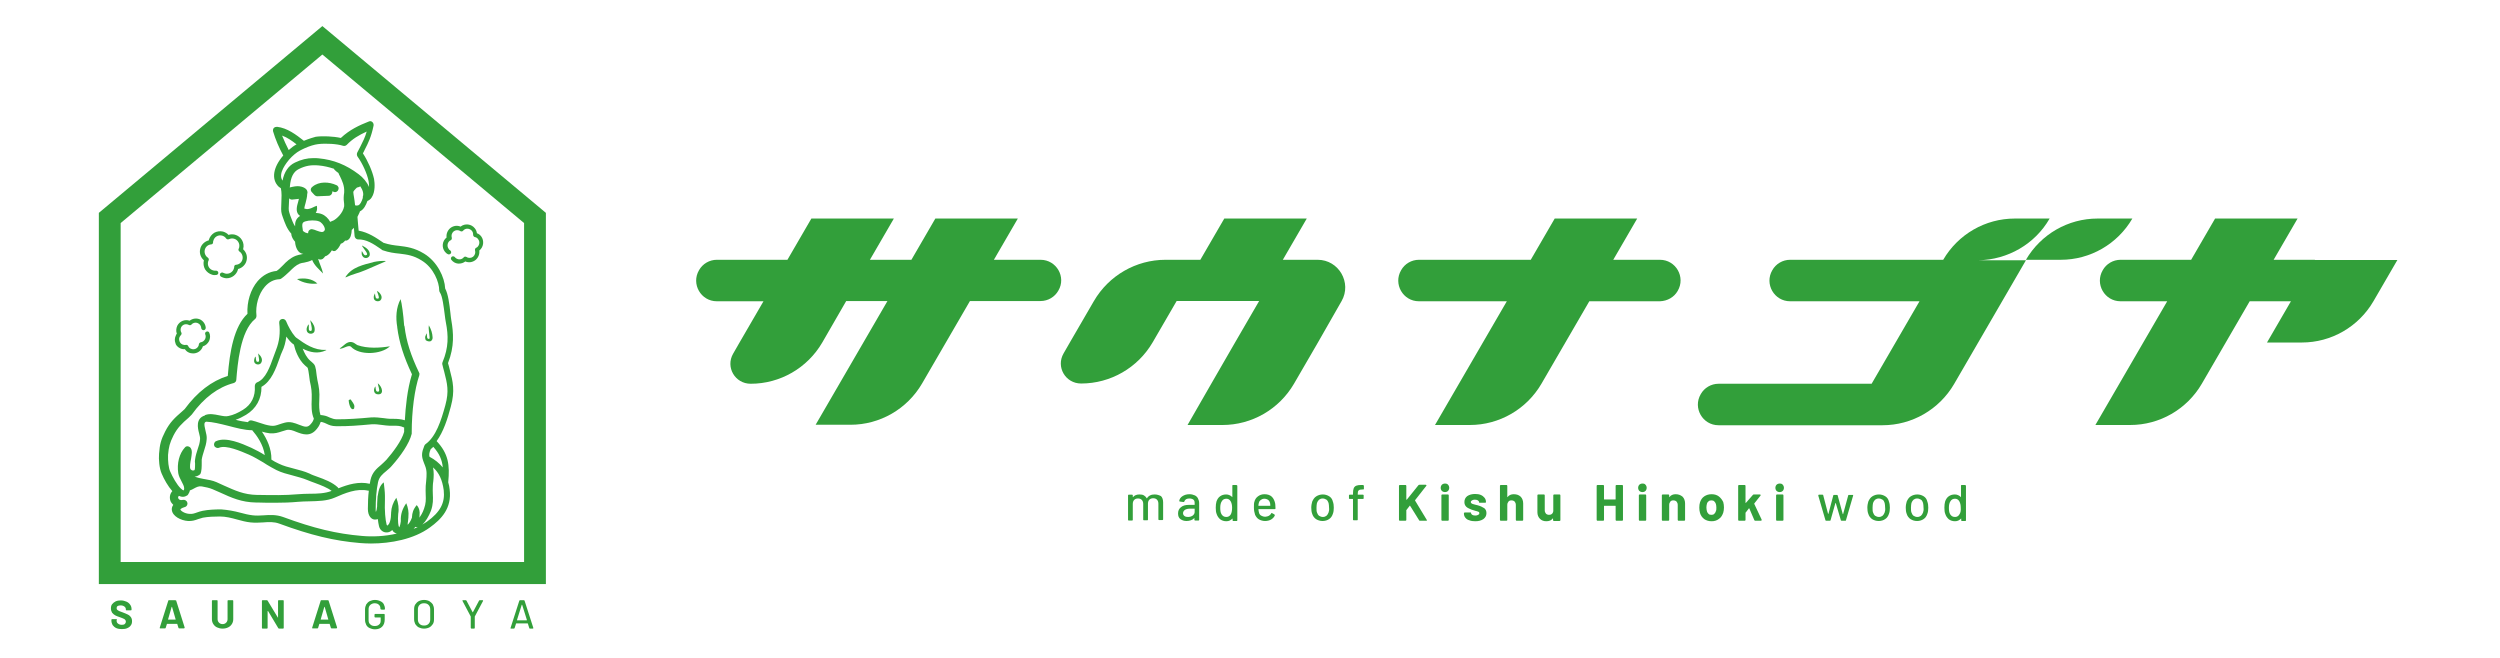 <?xml version="1.0" encoding="utf-8"?>
<!-- Generator: Adobe Illustrator 26.5.0, SVG Export Plug-In . SVG Version: 6.00 Build 0)  -->
<svg version="1.1" id="グループ_10" xmlns="http://www.w3.org/2000/svg" xmlns:xlink="http://www.w3.org/1999/xlink" x="0px"
	 y="0px" viewBox="0 0 1054.7 277.6" style="enable-background:new 0 0 1054.7 277.6;" xml:space="preserve">
<style type="text/css">
	.st0{fill:#329F3A;}
</style>
<g>
	<path class="st0" d="M230.3,89.8L136,11L41.7,89.8v156.6h188.6V89.8z M221.1,237.1H50.9v-143L136,23l85.1,71.1V237.1z"/>
	<path class="st0" d="M49.1,261.2h-1.8c-0.2,0-0.3,0.1-0.3,0.3v0.3c0,0.7,0.2,1.3,0.5,1.9c0.4,0.5,0.9,1,1.6,1.3
		c0.7,0.3,1.5,0.4,2.3,0.4c0.9,0,1.7-0.1,2.3-0.4c0.7-0.3,1.2-0.7,1.5-1.2c0.4-0.5,0.5-1.1,0.5-1.8c0-0.7-0.2-1.3-0.6-1.8
		c-0.4-0.5-0.8-0.8-1.3-1c-0.5-0.2-1.1-0.5-1.9-0.8c-0.7-0.3-1.3-0.5-1.6-0.6c-0.3-0.2-0.6-0.3-0.8-0.5c-0.2-0.2-0.3-0.4-0.3-0.7
		c0-0.4,0.1-0.7,0.4-0.9c0.3-0.2,0.7-0.3,1.3-0.3c0.7,0,1.2,0.2,1.6,0.5c0.4,0.3,0.6,0.7,0.6,1.2v0.2c0,0.1,0.1,0.2,0.3,0.2h1.8
		c0.2,0,0.3-0.1,0.3-0.3v-0.2c0-0.7-0.2-1.4-0.6-1.9c-0.4-0.6-0.9-1-1.6-1.3c-0.7-0.3-1.5-0.5-2.3-0.5c-0.8,0-1.5,0.1-2.2,0.4
		c-0.6,0.3-1.1,0.7-1.5,1.2c-0.4,0.5-0.5,1.1-0.5,1.8c0,0.7,0.2,1.3,0.5,1.8c0.4,0.5,0.8,0.8,1.3,1.1c0.5,0.3,1.2,0.5,2,0.8
		c0.7,0.3,1.2,0.4,1.5,0.6c0.3,0.1,0.6,0.3,0.7,0.5c0.2,0.2,0.3,0.4,0.3,0.7c0,0.4-0.1,0.7-0.4,1c-0.3,0.3-0.7,0.4-1.3,0.4
		c-0.7,0-1.2-0.2-1.6-0.5c-0.4-0.3-0.6-0.7-0.6-1.2v-0.2C49.4,261.3,49.3,261.2,49.1,261.2z"/>
	<path class="st0" d="M73.8,253.2h-2.5c-0.2,0-0.3,0.1-0.3,0.2l-3.6,11.4c0,0.1,0,0.2,0,0.2c0,0.1,0.1,0.1,0.2,0.1h2
		c0.2,0,0.3-0.1,0.3-0.2l0.5-1.6c0-0.1,0-0.1,0.1-0.1h4.2c0.1,0,0.1,0,0.1,0.1l0.5,1.6c0.1,0.2,0.2,0.2,0.3,0.2h2
		c0.1,0,0.1,0,0.2-0.1c0,0,0.1-0.1,0.1-0.2c0,0,0-0.1,0-0.1l-3.6-11.4C74,253.3,73.9,253.2,73.8,253.2z M74,261.4h-3
		c-0.1,0-0.1,0-0.1-0.1l1.5-5.2c0,0,0-0.1,0.1-0.1c0,0,0,0,0.1,0.1l1.5,5.2C74.1,261.4,74.1,261.4,74,261.4z"/>
	<path class="st0" d="M96.3,253.2c-0.2,0-0.3,0.1-0.3,0.3v7.7c0,0.6-0.2,1.1-0.6,1.5c-0.4,0.4-0.9,0.6-1.5,0.6
		c-0.6,0-1.1-0.2-1.5-0.6c-0.4-0.4-0.6-0.9-0.6-1.5v-7.7c0-0.2-0.1-0.3-0.3-0.3h-1.8c-0.2,0-0.3,0.1-0.3,0.3v7.7
		c0,0.8,0.2,1.5,0.6,2.1c0.4,0.6,0.9,1.1,1.6,1.4c0.7,0.3,1.4,0.5,2.3,0.5c0.9,0,1.7-0.2,2.3-0.5c0.7-0.3,1.2-0.8,1.6-1.4
		c0.4-0.6,0.6-1.3,0.6-2.1v-7.7c0-0.2-0.1-0.3-0.3-0.3H96.3z"/>
	<path class="st0" d="M113.1,257.8l4.3,7.2c0.1,0.1,0.2,0.2,0.3,0.2h1.7c0.2,0,0.3-0.1,0.3-0.3v-11.4c0-0.2-0.1-0.3-0.3-0.3h-1.8
		c-0.2,0-0.3,0.1-0.3,0.3v7c0,0,0,0.1,0,0.1c0,0-0.1,0-0.1-0.1l-4.3-7.1c-0.1-0.1-0.2-0.2-0.3-0.2h-1.8c-0.2,0-0.3,0.1-0.3,0.3v11.4
		c0,0.2,0.1,0.3,0.3,0.3h1.8c0.2,0,0.3-0.1,0.3-0.3l0-7.1C113,257.8,113,257.8,113.1,257.8C113.1,257.8,113.1,257.8,113.1,257.8z"/>
	<path class="st0" d="M138.1,253.2h-2.5c-0.2,0-0.3,0.1-0.3,0.2l-3.6,11.4c0,0.1,0,0.2,0,0.2c0,0.1,0.1,0.1,0.2,0.1h2
		c0.2,0,0.3-0.1,0.3-0.2l0.5-1.6c0-0.1,0-0.1,0.1-0.1h4.2c0.1,0,0.1,0,0.1,0.1l0.5,1.6c0.1,0.2,0.2,0.2,0.3,0.2h2
		c0.1,0,0.1,0,0.2-0.1c0,0,0.1-0.1,0.1-0.2c0,0,0-0.1,0-0.1l-3.6-11.4C138.4,253.3,138.3,253.2,138.1,253.2z M138.4,261.4h-3
		c-0.1,0-0.1,0-0.1-0.1l1.5-5.2c0,0,0-0.1,0.1-0.1c0,0,0,0,0.1,0.1l1.5,5.2C138.5,261.4,138.5,261.4,138.4,261.4z"/>
	<path class="st0" d="M160.8,257.1c0,0,0.1,0.1,0.2,0.1h1.1c0.1,0,0.1,0,0.2-0.1c0,0,0.1-0.1,0.1-0.2v-0.1c0-0.7-0.2-1.3-0.5-1.9
		c-0.3-0.6-0.8-1-1.5-1.3c-0.6-0.3-1.4-0.5-2.2-0.5c-0.8,0-1.5,0.2-2.2,0.5c-0.6,0.3-1.1,0.8-1.5,1.4c-0.3,0.6-0.5,1.3-0.5,2.1v4.4
		c0,0.8,0.2,1.5,0.5,2.1c0.3,0.6,0.8,1.1,1.5,1.4c0.6,0.3,1.4,0.5,2.2,0.5c1.3,0,2.3-0.4,3-1.1c0.7-0.7,1.1-1.7,1.1-3v-2.1
		c0-0.1,0-0.1-0.1-0.2c0,0-0.1-0.1-0.2-0.1h-3.7c-0.1,0-0.1,0-0.2,0.1c0,0-0.1,0.1-0.1,0.2v0.9c0,0.1,0,0.1,0.1,0.2
		c0,0,0.1,0.1,0.2,0.1h2.2c0.1,0,0.1,0,0.1,0.1v1.3c0,0.7-0.2,1.2-0.7,1.6c-0.4,0.4-1,0.6-1.8,0.6c-0.8,0-1.4-0.2-1.9-0.7
		c-0.5-0.4-0.7-1-0.7-1.8V257c0-0.7,0.2-1.3,0.7-1.8c0.5-0.4,1.1-0.7,1.8-0.7c0.8,0,1.4,0.2,1.8,0.6c0.5,0.4,0.7,1,0.7,1.7v0.2
		C160.7,257,160.7,257.1,160.8,257.1z"/>
	<path class="st0" d="M181.1,253.6c-0.6-0.3-1.4-0.5-2.2-0.5c-0.8,0-1.6,0.2-2.2,0.5c-0.6,0.3-1.1,0.8-1.5,1.4
		c-0.4,0.6-0.5,1.3-0.5,2.1v4.1c0,0.8,0.2,1.5,0.5,2.1c0.4,0.6,0.9,1.1,1.5,1.4c0.6,0.3,1.4,0.5,2.2,0.5c0.8,0,1.6-0.2,2.2-0.5
		c0.6-0.3,1.1-0.8,1.5-1.4c0.4-0.6,0.5-1.3,0.5-2.1v-4.1c0-0.8-0.2-1.5-0.5-2.1C182.2,254.4,181.7,254,181.1,253.6z M181.5,261.3
		c0,0.8-0.2,1.4-0.7,1.9c-0.5,0.5-1.1,0.7-1.9,0.7c-0.8,0-1.4-0.2-1.9-0.7c-0.5-0.5-0.7-1.1-0.7-1.9v-4.2c0-0.8,0.2-1.4,0.7-1.9
		c0.5-0.5,1.1-0.7,1.9-0.7c0.8,0,1.4,0.2,1.9,0.7c0.5,0.5,0.7,1.1,0.7,1.9V261.3z"/>
	<path class="st0" d="M198.7,265.1c0,0,0.1,0.1,0.2,0.1h1.1c0.1,0,0.1,0,0.2-0.1c0,0,0.1-0.1,0.1-0.2v-4.7c0,0,0-0.1,0-0.1l3.5-6.6
		l0-0.1c0-0.1-0.1-0.2-0.2-0.2h-1.2c-0.1,0-0.2,0.1-0.3,0.2l-2.6,4.9c0,0-0.1,0-0.1,0l-2.6-4.9c-0.1-0.1-0.2-0.2-0.3-0.2h-1.2
		c-0.1,0-0.2,0.1-0.2,0.2c0,0,0,0.1,0,0.1l3.5,6.6c0,0,0,0.1,0,0.1v4.7C198.7,265,198.7,265.1,198.7,265.1z"/>
	<path class="st0" d="M221,253.2h-1.6c-0.1,0-0.2,0.1-0.3,0.2l-3.7,11.5c-0.1,0.2,0,0.3,0.2,0.3h1.2c0.1,0,0.2-0.1,0.3-0.2l0.6-1.9
		c0,0,0.1-0.1,0.1-0.1h4.8c0,0,0.1,0,0.1,0.1l0.6,1.9c0,0.1,0.1,0.2,0.3,0.2h1.2c0.1,0,0.2-0.1,0.2-0.2c0,0,0-0.1,0-0.1l-3.7-11.5
		C221.2,253.3,221.1,253.2,221,253.2z M222.1,261.7h-3.9c-0.1,0-0.1,0-0.1-0.1l2-6.4c0,0,0-0.1,0.1-0.1c0,0,0,0,0.1,0.1l2,6.4
		C222.2,261.7,222.2,261.7,222.1,261.7z"/>
	<path class="st0" d="M128.2,59.4c-3.3-2.6-7-5.4-11.3-5.9c-0.5,0-1,0.1-1.4,0.5c-0.3,0.4-0.4,0.9-0.3,1.4c1,3.4,2.5,6.9,4.3,10.2
		c-4.3,5-5.1,10-2,13.1c0.3,0.3,0.7,0.5,1,0.7c0.4,1.9,0.3,4,0.2,6c-0.1,2-0.2,3.7,0.2,5l0.4,1.2c0.9,2.5,1.7,4.9,3.6,7
		c0,1.3,0.8,2.5,1.6,3.4c0,1.3,0.7,4.2,2.6,4.9c0.3,0.1,0.6,0.2,0.9,0.2c-0.3,0.1-0.6,0.1-0.9,0.2c-0.8,0.2-1.6,0.3-2.3,0.6
		c-2.3,0.9-4,2.5-5.5,4.1c-0.9,0.9-1.7,1.7-2.6,2.3c-3.1,0.3-5.8,1.8-8,4.3c-3,3.5-4.6,8.8-4.3,13.8c-5.7,5.3-7.5,16-8.3,26.2
		c-6.8,2.1-12.9,6.8-18.2,14l-1.1,1c-3,2.6-5.1,4.5-7.1,8.4c-1.8,3.5-2.3,5.5-2.6,9.4c-0.2,2.5,0.1,6.1,1.1,8.4
		c1,2.4,2.7,5.4,4.5,7.4c-1,1.1-1.3,2.6-0.8,4.1c0.2,0.6,0.7,1.2,1.2,1.7c-0.6,0.8-0.7,1.7-0.6,2.2c0.3,2.6,3.8,4.4,6.8,4.6
		c1.7,0.1,3-0.3,4.3-0.8c0.6-0.2,1.3-0.4,2-0.6c2.2-0.4,4.9-0.5,7.2-0.5c2.4,0,4.8,0.6,7.3,1.3c1.8,0.5,3.7,1,5.6,1.2
		c1.9,0.2,3.6,0.1,5.3,0c2.4-0.2,4.6-0.3,6.8,0.5c13.3,4.9,23.2,7.3,34.1,8.2c1.4,0.1,3,0.2,4.6,0.2c8.3,0,18.1-1.8,24.9-6.8
		c4.7-3.4,9.3-8,8.3-16c-0.1-1.1-0.3-2-0.6-3c0,0,0-0.1,0-0.1c0.7-7.2,0.1-12-4.9-17.3c2.9-4,4.6-9.3,6-14.6
		c1.8-6.7,0.9-10.4-0.5-15.7c-0.2-0.8-0.4-1.7-0.7-2.6c2.8-7.1,2.3-12.9,1.4-18.1c-0.1-0.8-0.3-1.9-0.4-3.2
		c-0.4-3.5-0.9-7.8-2.2-10.2c-0.2-4.7-3.3-11.3-8.9-14.7c-4.1-2.5-7.4-2.9-10.7-3.3c-2-0.2-4-0.5-6.2-1.2l-0.1,0
		c-3.4-2.3-6.4-4.4-10.6-5.2c-0.2-1.8-0.3-3.8-0.5-5.8l0.9-1.9c0.1-0.1,0.1-0.3,0.1-0.4c1.7-0.8,2.6-2.7,3.2-4.4
		c0.7-0.3,1.4-0.8,1.8-1.5c1.6-2.4,1.3-6.1,1-7.8c-0.7-3.3-2.6-7.6-4.7-10.8c0.3-0.6,0.6-1.1,0.8-1.6c1.5-2.9,2.7-5.3,3.7-10.1
		c0.1-0.6-0.1-1.1-0.5-1.5c-0.4-0.4-1-0.5-1.6-0.2c-3.8,1.5-8,3.4-11.7,6.9c-3.2-0.7-7.7-0.9-10.6-0.5
		C132.4,57.9,130.4,58.5,128.2,59.4z M125.1,60.9c-1.1,0.6-2.2,1.4-3.3,2.4c-1-2-2-4.1-2.8-6.1C121.2,58,123.2,59.4,125.1,60.9z
		 M153.1,83.4c-0.6,1.9-1.2,2.9-1.9,3.2c-0.3,0.1-0.8,0.2-1.4,0c-0.1-1.2-0.3-2.5-0.5-3.7c-0.1-0.6-0.2-1.1-0.2-1.4
		c-0.1-0.7-0.1-0.7,0.9-1.8c0.2-0.2,0.3-0.3,0.4-0.4c0.1-0.1,0.2-0.2,0.3-0.2c0.4-0.1,0.9-0.2,1.3-0.5c1,1.5,1.6,3.1,1,4.6
		C153.1,83.3,153.1,83.3,153.1,83.4C153.1,83.4,153.1,83.4,153.1,83.4z M136.8,97.4c-0.6,0.7-1.3,0.6-3.2-0.1
		c-0.7-0.3-1.3-0.5-1.9-0.6c-0.4-0.1-0.9,0.1-1.2,0.4c-0.4,0.3-0.5,0.8-0.5,1.3c-0.1,0-0.5,0-1.2-0.3c-0.4-0.2-0.8-0.5-1-0.7
		c0,0,0,0,0,0c-0.6-3.2-0.2-3.6,1-4c1.5-0.5,4.4-0.6,5.8,0c0.9,0.3,2.1,1.6,2.4,2.9C137.2,96.9,136.9,97.3,136.8,97.4z M140.9,71.2
		c0.1,0.1,0.1,0.3,0.2,0.4c0.5,0.5,1.1,1,1.7,1.4c0,0.1,0.1,0.2,0.1,0.3c0.1,0.3,0.3,0.6,0.5,1c0.9,1.9,2,4.1,1.8,6.8
		c0,0.1,0,0.2,0,0.2c-0.2,1.2-0.3,2.6-0.1,3.9c0.1,0.5,0.1,1.1,0.1,1.8c-0.5,3-3.3,5.4-4.5,6c-0.1,0.1-0.3,0.1-0.5,0.2
		c-0.4,0.2-0.7,0.3-0.9,0.4c-0.8-1.5-2.2-2.8-3.6-3.3c-0.7-0.3-1.6-0.4-2.5-0.5c0.5-0.7,0.7-1.6,0.5-2.8l0-0.2c0,0,0,0,0,0
		c-1.1,0.3-2.2,1.1-3.3,1.3c-0.7,0.2-1.3,0.1-2-0.1c0-0.6,0.3-1.6,0.5-2.3c0.3-1.3,0.7-2.6,0.7-3.8c0,0,0,0,0-0.1
		c0.2-0.4,0.1-0.8,0.1-0.9c-0.2-1.6-2.4-2.2-3.3-2.3c-1-0.2-2.7,0.1-4.2,0.5c0.1-0.1,0.1-0.3,0.1-0.4c0.3-3.9,1.5-6.3,3.8-7.4
		c2.8-1.4,5.2-1.8,8.4-1.5C136.7,70,138.8,70.5,140.9,71.2z M122,89.5c-0.3-0.8-0.2-2.3-0.1-3.8c0-0.6,0.1-1.3,0.1-2
		c0.3,0.3,0.7,0.5,1.1,0.5c0.1,0,0.1,0,0.2,0l2.8-0.3c-0.1,0.4-0.2,0.8-0.3,1.2c-0.6,2-1.1,4.1,0.2,5.5c0.2,0.2,0.4,0.3,0.6,0.5
		c-1.8,1.1-2.2,2.8-2.1,4.4c-0.9-1.3-1.4-2.9-2.1-4.7L122,89.5z M152.7,226.1c-10.7-0.9-20.3-3.2-33.3-8c-2.8-1-5.5-0.9-8.1-0.7
		c-1.6,0.1-3.2,0.2-4.7,0c-1.7-0.2-3.4-0.6-5.2-1.1c-2.6-0.7-5.3-1.2-8.1-1.4c-2.5,0-5.3,0.1-7.8,0.6c-0.9,0.2-1.6,0.4-2.4,0.7
		c-1.1,0.4-2,0.7-3.1,0.6c-2.2-0.1-3.9-1.4-3.9-1.9c0,0,0.2-0.5,1.9-1c0.8-0.2,1.3-1.1,1-1.9c-0.2-0.8-1.1-1.3-1.9-1.1
		c-1.1,0.3-1.7-0.2-1.9-0.7c-0.1-0.3-0.1-0.7,0.3-1c0.6,0.3,1.2,0.4,1.6,0.4c0.8,0,1.4-0.3,1.9-0.6c0.1-0.1,0.2-0.2,0.3-0.3
		c0.4-0.6,0.7-1.2,0.8-1.8c0.6-0.2,1.2-0.5,1.7-0.8c1.1-0.6,2.1-1.1,3.2-0.9c0,0,0,0,0,0c0,0,0.1,0,0.1,0c1.6,0.3,3.2,0.6,4.6,1.2
		c1.1,0.5,2.2,1,3.2,1.4c4.8,2.2,9,4.1,15.1,4.2l0.7,0c2.4,0.1,4.9,0.1,7.4,0.1c3.2,0,6.5-0.1,9.7-0.4c1.5-0.1,3-0.2,4.6-0.2
		c3.7-0.1,7.5-0.1,10.9-1.6c4.1-1.8,9.2-4,14-2.9c0.1,0,0.2,0,0.3,0c-0.3,2.4-0.4,5.1-0.4,7.7c0,3,1.5,4.5,3,4.5
		c0.4,0,0.8-0.1,1.2-0.2c0.1,1.1,0.3,2.1,0.5,3c0.4,1.7,1.9,2.8,3.5,2.6c0.4,0,1.3-0.2,2.1-1c0.2,0.4,0.4,0.7,0.7,0.9
		c0.4,0.3,0.8,0.5,1.2,0.6C162.4,226.3,157.1,226.5,152.7,226.1z M85.1,195.2c0-0.5,0-0.9,0-1.3c0.2-1.3,0.6-2.5,1-3.8
		c0.5-1.5,1-3.1,1.1-4.9c0.1-1.1-0.2-2.3-0.5-3.5c-0.7-2.9-0.6-3.5,0.3-3.8c2.7,0.1,5.9,0.9,9.1,1.7c3.5,0.9,7,1.9,10.3,1.9
		c2,2.3,4.7,6.1,5.3,10.5c-1.7-1.1-3.6-2.1-5.7-3.1c-4-1.8-10.6-4.7-14.8-2.8c-0.8,0.3-1.1,1.3-0.8,2s1.3,1.1,2,0.8
		c3-1.3,9.3,1.5,12.6,2.9c2.1,0.9,4,2.1,6.1,3.3l1.4,0.9c1.1,0.7,2.6,1.5,4.1,2.3c2.2,1.1,4.6,1.7,6.9,2.3c2.1,0.6,4.2,1.1,6.1,1.9
		c1,0.4,2.2,0.9,3.4,1.3c2.4,0.9,5.1,1.9,6.9,3.3c-2.8,1.1-6.1,1.2-9.3,1.2c-1.7,0-3.3,0.1-4.8,0.2c-5.6,0.5-11,0.4-16.7,0.3l-0.7,0
		c-5.5-0.1-9.3-1.9-13.8-3.9c-1.1-0.5-2.1-1-3.3-1.5c-1.6-0.7-3.4-1-5.1-1.3c0,0,0,0,0,0c0,0,0,0,0,0c0,0-0.1,0-0.1,0
		c-1.6-0.3-2.9-0.6-4-1c0.9-0.1,1.8-0.5,2.4-1.1C85.1,198.9,85.1,196.9,85.1,195.2z M120.8,142c1,1.4,2.1,2.7,3.2,3.4
		c0.5,2.3,1.9,6.3,4.7,8.8l0.7,0.6c0.2,0.2,0.4,0.3,0.4,0.4c0.1,0.2,0.1,0.4,0.2,0.8l0.1,0.4c0.1,0.7,0.2,1.4,0.3,2
		c0.1,0.8,0.2,1.5,0.3,2.3c0.7,3.1,0.9,4.6,0.8,7.8c-0.1,2.6-0.2,5.6,0.9,8.1c-0.2,0.7-0.4,1.3-1.2,2.2c-1.4,1.7-2.4,1.4-5,0.4
		c-1.8-0.7-3.7-1.5-6-0.9c-0.9,0.2-1.6,0.5-2.3,0.7c-1.4,0.5-2.3,0.8-3.7,0.6c-1.5-0.2-3.2-0.7-4.9-1.3c-1-0.3-2-0.7-3-0.9
		c-0.7-0.2-1.4,0.1-1.7,0.7c0,0,0,0,0,0c-1.6-0.2-3.4-0.5-5.2-1c1.5-0.5,2.9-1.2,4.4-2.1c4.3-2.6,6.6-6.8,6.5-11.8
		c4.2-2.3,6.1-7.7,7.7-12.2c0.3-0.9,0.6-1.8,1-2.6C120,146.4,120.5,144.2,120.8,142z M133.7,180.9c1-1.2,1.3-2.1,1.6-2.9
		c0.1,0,0.3,0,0.7,0.1c0.7,0.2,1.2,0.4,1.8,0.7c1,0.5,2.2,1,4,1c4.9,0.1,9.5-0.3,15-0.8c1.5-0.1,2.9,0.1,4.5,0.3c1,0.1,2,0.3,3,0.3
		c0.6,0,1.1,0,1.6,0c1.7,0,3,0,4.4,0.7c0.1,0,0.1,0,0.2,0c0,0.7,0,1.3,0,1.9c-1,3.7-4.7,8.6-7.5,11.8c-0.7,0.8-1.5,1.4-2.2,2.1
		c-1.9,1.6-3.8,3.2-4.5,6.4c-0.1,0.5-0.2,1-0.3,1.6c0,0,0,0,0,0c-4.6-1.1-9.2,0.3-13.2,1.9c-0.1-0.1-0.2-0.3-0.3-0.4
		c-2.2-2.1-5.6-3.4-8.7-4.5c-1.1-0.4-2.3-0.8-3.2-1.3c-2.2-1-4.4-1.5-6.6-2.1c-2.3-0.6-4.4-1.1-6.4-2.1c-1.1-0.5-2.2-1.1-3.1-1.7
		c0.1-4.6-1.9-8.7-4-11.8c1.1,0.3,2.2,0.6,3.3,0.7c2.1,0.2,3.6-0.3,5.1-0.8c0.6-0.2,1.3-0.4,2-0.6c1.3-0.3,2.7,0.2,4.1,0.8
		C127.6,183.2,130.9,184.5,133.7,180.9z M175.2,222.3c0.1,0,0.1,0,0.2,0c0.3,0.1,0.6,0.1,0.9,0c-0.6,0.3-1.2,0.6-1.8,0.8
		C174.7,222.9,175,222.6,175.2,222.3z M180.1,220.1c-0.6,0.4-1.3,0.8-1.9,1.2c1.4-1.3,2.7-3.5,3.6-5.8c1-2.8,0.9-4.9,0.8-7.1
		c0-1-0.1-2.1,0-3.4c0-0.7,0.1-1.3,0.2-2c0.2-1.9,0.3-3.7-0.1-5.8c2.5,2.2,3.9,5.2,4.5,9.6C187.8,212.1,185.8,216,180.1,220.1z
		 M181.2,192.7c-0.2-0.8-0.2-1.6,0.5-3.2c0.4-0.3,0.8-0.7,1.1-1c2.6,2.9,3.7,5.5,4,8.7C185.3,195.4,183.5,193.9,181.2,192.7z
		 M160.9,105.2l0.2,0.2c0.1,0.1,0.2,0.1,0.4,0.2c2.6,0.9,4.9,1.2,7,1.4c3.2,0.4,5.9,0.7,9.4,2.9c5.1,3.1,7.4,9.2,7.4,12.6
		c0,0.3,0.1,0.6,0.3,0.9c1.1,1.6,1.6,6.2,2,9.2c0.2,1.4,0.3,2.6,0.5,3.4c1.1,5.6,1.2,10.6-1.4,16.8c-0.1,0.3-0.2,0.6-0.1,0.9
		c0.3,1.1,0.5,2.2,0.8,3.1c1.3,5.1,2.1,8.2,0.5,14.1c-1.8,6.6-4,13.4-8.4,16.5c-0.2,0.2-0.4,0.4-0.5,0.7c-1.1,2.7-1.2,4.1-0.5,6.2
		c0.2,0.5,0.4,1.2,0.8,2.1c0.9,2.2,0.7,4.1,0.5,6.5c-0.1,0.7-0.1,1.4-0.2,2.1c-0.1,1.4,0,2.5,0,3.7c0.1,2.1,0.1,3.7-0.7,5.9
		c-0.6,1.8-1.4,3-2,3.8c0.1-0.4,0.1-0.7,0.1-1c0,0,0-0.1,0-0.1c0.2-1.4-0.1-3-1.2-4.2c-1.5,1.8-1.9,3.3-2,5.1c0,0,0,0.1,0,0.1
		c0,0.1,0,0.2-0.1,0.3c-0.5,1.4-1.2,2.3-1.7,2.8c0-0.1,0-0.2,0-0.3c0-0.2,0-0.6,0.1-0.9c0.1-0.6,0.2-1.5,0.2-1.9c0,0,0,0,0,0
		c0-0.1,0-0.2,0-0.3c0,0,0,0,0,0c0.2-1.9-0.1-3.8-0.9-5.7c-1.7,2.4-2.4,4.8-2.3,7.3c0,0.1,0,0.2,0,0.3c0,0.3-0.1,0.5-0.1,0.6
		c-0.1,1-0.4,1.5-0.5,1.9c-0.1,0-0.1,0-0.1,0c0,0-0.5-0.5-0.5-3.6c0-0.4,0.1-1.3,0.1-2l0,0c0.4-2.2,0.1-4.5-0.8-6.8
		c-1.4,2-2.1,4.1-2.2,6.3c0,0,0,0,0,0l0,0.2c0,0.5-0.1,1.4-0.1,1.7c-0.3,2.8-1.3,3.5-1.5,3.5c0,0.1-0.2-0.1-0.3-0.4
		c-0.5-1.9-0.9-5.8-0.7-10.4c0-0.2,0-0.5,0-0.7l0-0.7v0c0-0.1,0-0.2,0-0.3c0-1.9-0.3-3.7-0.5-5.7c-1.7,1.3-2.2,3.4-2.5,5.5
		c0,0.1-0.1,0.2-0.1,0.4v0c0,0.5-0.1,0.9-0.1,1.4l0,0.1c-0.1,1.1-0.1,2.5-0.1,2.8c-0.1,1.1-0.3,1.9-0.5,2.3c-0.1-0.2-0.1-0.6-0.1-1
		c0-4.2,0.3-8.4,1-11.6c0.5-2.2,1.8-3.3,3.5-4.7c0.8-0.7,1.7-1.4,2.5-2.4c3.3-3.7,7.2-9.1,8.2-13.3c0-0.1,0-0.2,0-0.4
		c0-9.3,1.2-18.4,3.2-24.3c0.1-0.4,0.1-0.8-0.1-1.1c-3.5-7.3-5.4-13.3-6.1-19.3c0-0.2-0.1-0.4-0.2-0.6c-0.3-4.4-1-9.5-1.5-11.1
		c-1.9,3.6-2.1,7.8-1.4,11.8c0,0.1,0,0.1,0,0.2c0.8,6.2,2.7,12.3,6.2,19.7c-2,6.4-2.7,14-3,19.4c-1.7-0.5-3.2-0.6-4.7-0.6
		c-0.5,0-1,0-1.5,0c-0.9,0-1.8-0.2-2.8-0.3c-1.6-0.2-3.4-0.4-5.2-0.3c-5.3,0.5-9.8,0.8-14.4,0.8c-1.2,0-2-0.3-3-0.7
		c-0.7-0.3-1.4-0.7-2.5-0.9c-0.6-0.1-1-0.2-1.5-0.2c-0.6-1.8-0.6-4.1-0.5-6.2c0.2-3.7-0.1-5.4-0.8-8.6c-0.1-0.6-0.2-1.3-0.3-1.9
		c-0.1-0.8-0.2-1.6-0.3-2.4l-0.1-0.4c-0.3-1.6-0.5-1.8-1.6-2.8l-0.7-0.6c-1.5-1.3-2.5-3.3-3.2-5.1c3.1,1.6,6.5,2.3,9.8,0.7
		c0.2,0,0.2-0.2,0-0.2c-4.9,0.3-8.9-2.5-12.6-5.2c0,0-0.1-0.1-0.1-0.1c-0.1-0.1-0.2-0.2-0.3-0.3c-1.5-1.7-3-4.5-3.8-6.5
		c-0.3-0.7-1.1-1.1-1.8-0.9c-0.8,0.2-1.2,0.9-1.1,1.7c0.5,4.1,0.1,7.7-1.4,11.5c-0.3,0.8-0.7,1.8-1,2.7c-1.5,4.2-3.3,9.4-6.9,10.8
		c-0.6,0.2-1,0.9-1,1.6c0.3,4.3-1.4,7.8-5,10c-2.1,1.3-4.1,2.2-6.1,2.6c-1.1,0.3-2.5,0-4-0.3c-2-0.4-4-0.8-5.8-0.1
		c-0.1,0-0.1,0-0.1,0.1c0,0-0.1,0-0.1,0.1c-3.9,1.2-3,5.3-2.4,7.5c0.2,0.9,0.5,1.9,0.4,2.5c-0.1,1.5-0.5,2.8-1,4.2
		c-0.4,1.3-0.9,2.7-1.1,4.4c-0.1,0.4-0.1,1,0,1.7c0,0.8,0,2.3-0.2,2.7c-0.1,0.1-0.4,0.2-0.7,0.2c-0.4,0-0.8-0.3-1-0.5
		c-0.5-0.8-0.1-3,0.2-4.4c0.3-1.9,0.6-3.4-0.1-4.5c-0.2-0.4-0.7-0.7-1.2-0.8c-0.5-0.1-1,0.1-1.3,0.5c-2.4,2.6-3.4,6.7-2.8,10.8
		c0.2,1.2,0.8,2.4,1.4,3.5c0.5,1,1.1,2,1.1,2.9c0,0.3,0,0.6-0.2,0.9c-0.2,0-0.7-0.3-1.2-0.8c-1.7-1.6-3.5-4.9-4.5-7.2
		c-0.7-1.5-1-4.5-0.9-7c0.3-3.4,0.7-5,2.3-8.2c1.7-3.3,3.5-5,6.4-7.5l1.3-1.3c5.2-7.2,11.2-11.6,17.7-13.3c0.6-0.2,1.1-0.7,1.1-1.4
		c0.5-6.1,1.6-20.5,7.9-25.6c0.4-0.3,0.6-0.8,0.6-1.4c-0.5-4.3,0.9-9.2,3.5-12.2c1.7-2,3.8-3.1,6.2-3.2c0.3,0,0.5-0.1,0.8-0.3
		c1.3-0.9,2.3-1.9,3.4-2.9c1.4-1.4,2.7-2.7,4.4-3.4c0.5-0.2,1.1-0.3,1.8-0.4c1-0.2,2.3-0.5,3.4-1.1c1,2.4,2.8,3.8,4.6,5.7
		c-0.4-2-1.5-4.2-2.1-6.2c0.3,0.2,0.6,0.3,1,0.3c0.3,0,0.7-0.1,1-0.3c0.4-0.3,0.7-0.7,1-1.1c0.1,0,0.3-0.1,0.4-0.1
		c1.1-0.5,1.8-1.4,2.4-2.4c0.2,0.1,0.4,0.2,0.6,0.3c0.4,0.1,0.9,0,1.2-0.3c1-0.8,1.5-1.8,2-2.8c0.7-0.1,1.3-0.7,1.8-1.3
		c0.3,0.1,0.6,0,0.9-0.1c1.5-0.7,1.8-2.7,1.9-4.4c0.3-0.2,0.6-0.6,0.9-0.9c0.1,1.2,0.2,2.4,0.3,3.5c0.1,0.7,0.6,1.3,1.3,1.4
		C154.6,100.9,157.4,102.8,160.9,105.2z M144.7,61.5c0.6,0.2,1.2,0,1.6-0.4c2.4-2.5,5.1-4.1,8.4-5.6c-0.7,2.5-1.6,4.2-2.7,6.4
		c-0.4,0.8-0.8,1.6-1.3,2.5c-0.2,0.5-0.2,1.1,0.1,1.6c2.1,2.9,4.1,7.3,4.7,10.4c0.1,0.7,0.2,1.6,0.2,2.5c-0.9-2.1-2.5-4-4.4-5.4
		c-5.3-4-10.6-6.1-16.8-6.7c-0.7-0.1-1.5-0.1-2.2-0.1c-2.8,0-5.2,0.6-7.9,1.9c-2.7,1.3-4.5,3.9-5.2,7.6c-2.2-3,2-7.9,2.8-8.9
		c1.4-1.6,3.1-3,4.4-3.7c0.6-0.3,1.3-0.7,2-1c2.2-1,4.2-1.6,5.8-1.8C137.6,60.4,142.3,60.7,144.7,61.5z"/>
	<path class="st0" d="M131.5,81l1.2,1.3c0.3,0.3,0.7,0.5,1.2,0.5c0,0,0,0,0.1,0l4.7-0.2c0.8,0,1.5-0.8,1.5-1.6c0-0.1,0-0.2,0-0.3
		c0.2,0.1,0.3,0.1,0.5,0.2c0.8,0.4,1.7,0,2-0.8c0.4-0.8,0-1.7-0.8-2c-3-1.4-7.3-1.7-10.1,0.7C131,79.4,130.9,80.3,131.5,81z"/>
	<path class="st0" d="M125.5,117.7c-0.1,0-0.2,0.1-0.1,0.1c2.4,1.6,6,2.2,8.5,1.8C131.6,117.5,128.5,117.2,125.5,117.7z"/>
	<path class="st0" d="M145.8,116.8c-0.1,0.1,0,0.3,0.1,0.2c2.7-1.3,5.7-1.9,8.4-3.1l8.3-3.6c0.1,0,0.1-0.2,0-0.2
		c-1.7-0.1-3.3,0.1-4.8,0.4C153.4,111.7,148.5,112.6,145.8,116.8z"/>
	<path class="st0" d="M150.8,145.6c-0.8-0.4-1.5-1.2-2.5-1.3c-2.1-0.3-3.3,1.7-4.9,2.6c-0.1,0.1-0.1,0.2,0.1,0.2
		c1.5,0,3.3-1.6,4.5-0.9c3.5,3.9,12.9,3.4,16.5-0.1C160.2,146.8,155,147.1,150.8,145.6z"/>
	<path class="st0" d="M147.5,168.6c-0.1,0.1-0.4,0.1-0.4,0.4c0.1,1.4,0.6,2.7,0.9,3.1c0.5,0.7,1.1,0.7,1.4,0.2
		c0.3-1.2,0-1.8-1.2-3.4C148,168.4,147.9,168.5,147.5,168.6z"/>
	<path class="st0" d="M158.5,125.5c-0.2-0.5-0.2-1.1-0.3-1.6c0-0.1-0.1-0.1-0.1,0c-0.3,0.6-0.5,1.1-0.4,1.9c0.1,1.1,1.6,1.7,2.7,1
		c1.4-1.3,0.1-3.2-1.2-4c-0.4-0.3,0.4,1.5,0.4,1.6c0.1,0.5,0.4,1.1,0.1,1.5C159.3,126.1,158.6,126,158.5,125.5z"/>
	<path class="st0" d="M159.5,161.8c0-0.1-0.1-0.1-0.1,0c0.1,1.1,0.8,2.3,0.5,3.3c-1.5,0.7-1.4-1.2-1.5-2.1c-0.8,0.8-1,2.9,0.6,3.3
		C162.2,166.9,161.4,163.3,159.5,161.8z"/>
	<path class="st0" d="M130.9,135.2c0.2,1.3,0.8,2.8,0.6,4.1c-0.2,0.6-1.3,0.3-1.2-0.4c-0.1-0.7,0.1-1.4-0.1-2.1
		c-0.6,0.7-1.2,2.1-0.6,3.2c0.7,1.2,2.8,1,3.1-0.3c0.3-1.8-0.5-3.1-1.6-4.4C131,135.1,130.9,135.1,130.9,135.2z"/>
	<path class="st0" d="M109,149.2c0-0.1-0.1-0.1-0.1,0l0.3,1.7c0.1,0.5,0.2,1.2,0,1.6c-0.3,0.3-1.1,0.2-1.1-0.4
		c-0.2-0.5-0.1-1.2-0.3-1.7c-0.4,0.3-0.6,1.4-0.6,1.9c0,1.4,2,2,2.9,0.9C111.1,151.7,110.1,150.2,109,149.2z"/>
	<path class="st0" d="M181.5,144c0.8-0.2,1.1-1.2,1-1.7c-0.1-1.8-0.6-3.3-1.5-4.9c0,0,0-0.1-0.1-0.1c-0.2,1.4,0.2,3,0.3,4.5
		c0.1,0.7,0.2,1.6-0.8,1c-0.4-0.2-0.2-2.3-0.5-2.1c-0.2,0.9-0.9,1.2-0.3,2.8C180.3,144,180.9,144.1,181.5,144z"/>
	<path class="st0" d="M156,107.6c0.2-2.1-1.7-3.2-3.2-4c-0.4,0.1,1.9,2.6,2,3.3c0.4,0.6-0.5,1-1,0.7c-0.5-0.3-0.7-1.1-1.1-1.6
		c0,0-0.1,0-0.1,0.1c0,0.8-0.2,1.4,0.6,2.3C154.2,109.3,155.7,108.8,156,107.6z"/>
	<path class="st0" d="M75.9,146.9c0.6,0.3,1.4,0.5,2.1,0.4c0.4,0.6,0.9,1.1,1.6,1.4c0.6,0.3,1.3,0.4,1.9,0.4c1.6,0,3.1-0.9,3.8-2.3
		c0.1-0.2,0.2-0.5,0.3-0.7c1.1-0.3,2-1.1,2.6-2.2c0.5-1.1,0.6-2.4,0.1-3.5c-0.2-0.5-0.7-0.7-1.2-0.5c-0.5,0.2-0.7,0.7-0.5,1.2
		c0.3,0.6,0.2,1.4-0.1,2c-0.4,0.7-1,1.2-1.8,1.3c-0.4,0.1-0.7,0.4-0.8,0.8c0,0.3-0.1,0.6-0.2,0.8c-0.6,1.2-2,1.7-3.2,1.1
		c-0.5-0.2-0.9-0.6-1.1-1.1c-0.2-0.4-0.6-0.6-1-0.5c-0.5,0.1-1.1,0-1.5-0.2c-0.6-0.3-1-0.8-1.2-1.4c-0.2-0.6-0.2-1.3,0.1-1.8
		c0.1-0.2,0.3-0.5,0.5-0.7c0.3-0.3,0.4-0.8,0.2-1.1c-0.4-0.7-0.4-1.5-0.1-2.2c0.6-1.2,2-1.7,3.3-1c0.4,0.2,0.8,0.1,1.1-0.2
		c0.7-0.8,1.9-1,2.8-0.5c0.8,0.4,1.2,1.1,1.3,2c0,0.5,0.5,0.9,1,0.9c0.5,0,0.9-0.5,0.9-1c-0.1-1.5-1-2.8-2.3-3.5
		c-1.5-0.7-3.2-0.5-4.5,0.5c-2-0.7-4.2,0.2-5.2,2.1c-0.5,1.1-0.6,2.3-0.2,3.4c-0.2,0.2-0.3,0.4-0.4,0.7c-0.5,1-0.6,2.2-0.2,3.2
		C74.1,145.5,74.9,146.4,75.9,146.9z"/>
	<path class="st0" d="M86,109.9c-0.3,1.3-0.1,2.6,0.5,3.7c0.7,1.1,1.7,1.9,3,2.3c0.6,0.2,1.2,0.2,1.8,0.1c0.5-0.1,0.9-0.5,0.8-1
		c-0.1-0.5-0.5-0.9-1-0.8c-0.4,0-0.8,0-1.1-0.1c-0.8-0.2-1.5-0.7-1.9-1.4c-0.4-0.7-0.5-1.5-0.3-2.3c0.1-0.2,0.1-0.4,0.2-0.5
		c0.2-0.4,0.1-0.9-0.3-1.2c-1.1-0.7-1.6-2.1-1.3-3.3c0.3-1.3,1.4-2.2,2.7-2.3c0.5,0,0.8-0.4,0.8-0.9c0-0.2,0-0.4,0.1-0.6
		c0.2-0.8,0.7-1.5,1.4-1.9c0.7-0.4,1.5-0.5,2.3-0.3c0.7,0.2,1.3,0.6,1.7,1.2c0.3,0.4,0.8,0.5,1.2,0.3c0.7-0.3,1.4-0.4,2.1-0.2
		c1.6,0.4,2.6,2.1,2.2,3.7c0,0.2-0.1,0.4-0.2,0.5c-0.2,0.4-0.1,0.9,0.3,1.2c1.1,0.7,1.6,2.1,1.3,3.3c-0.3,1.3-1.4,2.2-2.7,2.3
		c-0.5,0-0.8,0.4-0.8,0.9c0,0.2,0,0.4-0.1,0.6c-0.4,1.6-2.1,2.6-3.7,2.2c-0.3-0.1-0.5-0.2-0.8-0.3c-0.4-0.3-1-0.1-1.3,0.3
		c-0.3,0.4-0.1,1,0.3,1.3c0.4,0.2,0.8,0.4,1.2,0.5c0.4,0.1,0.8,0.2,1.2,0.2c2.2,0,4.2-1.5,4.8-3.7c0-0.1,0-0.1,0-0.2
		c1.7-0.4,3.2-1.8,3.6-3.5c0.5-1.8-0.1-3.6-1.4-4.8c0-0.1,0-0.1,0-0.2c0.7-2.6-0.9-5.3-3.5-6c-0.9-0.2-1.8-0.2-2.7,0.1
		c-0.6-0.7-1.4-1.1-2.3-1.4c-1.3-0.3-2.6-0.1-3.7,0.5c-1.1,0.7-1.9,1.7-2.3,3c0,0.1,0,0.1,0,0.2c-1.7,0.4-3.2,1.8-3.6,3.5
		c-0.5,1.8,0.1,3.6,1.4,4.8C86.1,109.8,86,109.8,86,109.9z"/>
	<path class="st0" d="M188.9,107.2c0.4,0.3,1,0.1,1.3-0.3c0.3-0.4,0.1-1-0.3-1.3c-0.2-0.1-0.5-0.3-0.6-0.6c-0.8-1-0.6-2.6,0.4-3.4
		c0.1-0.1,0.3-0.2,0.4-0.2c0.4-0.2,0.6-0.7,0.5-1.1c-0.3-1,0-2,0.8-2.7c0.8-0.6,1.9-0.7,2.8-0.1c0.4,0.2,0.9,0.2,1.2-0.2
		c0.1-0.1,0.2-0.2,0.3-0.3c0.5-0.4,1.1-0.6,1.8-0.5c0.6,0.1,1.2,0.4,1.6,0.9c0.4,0.5,0.5,1,0.5,1.6c0,0.5,0.3,0.9,0.7,1
		c0.6,0.1,1.1,0.4,1.4,0.9c0.4,0.5,0.6,1.1,0.5,1.8c-0.1,0.6-0.4,1.2-0.9,1.6c-0.1,0.1-0.3,0.2-0.4,0.2c-0.4,0.2-0.6,0.7-0.5,1.1
		c0.3,1,0,2-0.8,2.7c-0.8,0.6-1.9,0.7-2.8,0.1c-0.4-0.2-0.9-0.2-1.2,0.2c-0.1,0.1-0.2,0.2-0.3,0.3c-0.5,0.4-1.1,0.6-1.8,0.5
		c-0.6-0.1-1.2-0.4-1.6-0.9c-0.3-0.4-0.9-0.5-1.3-0.2c-0.4,0.3-0.5,0.9-0.2,1.3c0.7,0.9,1.7,1.5,2.8,1.6c0.2,0,0.4,0,0.5,0
		c0.9,0,1.8-0.3,2.6-0.9c0,0,0,0,0,0c1.4,0.6,3,0.4,4.3-0.6c1.2-1,1.8-2.5,1.6-4c0,0,0,0,0,0c1.8-1.4,2.2-4.1,0.8-6
		c-0.5-0.6-1.1-1.1-1.8-1.3c-0.1-0.8-0.4-1.5-0.9-2.1c-1.4-1.8-4.1-2.2-6-0.7c0,0,0,0,0,0c-1.4-0.6-3-0.4-4.3,0.6
		c-1.2,1-1.8,2.5-1.6,4c0,0,0,0,0,0c-1.8,1.4-2.2,4.1-0.7,6C188.1,106.6,188.4,107,188.9,107.2z"/>
</g>
<g>
	<path class="st0" d="M439,109.6h-19.7l10.1-17.4h-34.8l-10.1,17.4H367l10.1-17.4h-34.8l-10.1,17.4h-29.8c-3.1,0-6,1.7-7.5,4.4
		c-3.4,5.8,0.8,13.1,7.5,13.1h19.7l-10.1,17.4l-2.7,4.7c-3.3,5.7,0.8,12.7,7.4,12.7c12.4,0,23.9-6.6,30.2-17.4L357,127h17.4
		l-10.1,17.4l-10.1,17.4l-10.1,17.4h14.7c12.4,0,23.9-6.6,30.2-17.4l10.1-17.4l10.1-17.4H439c3.1,0,6-1.7,7.5-4.4
		C449.9,116.9,445.7,109.6,439,109.6z"/>
	<path class="st0" d="M707.8,122.7c3.4-5.8-0.8-13.1-7.5-13.1h-19.7l10.1-17.4h-34.8l-10.1,17.4h-17.4h-29.8c-3.1,0-6,1.7-7.5,4.4
		c-3.4,5.8,0.8,13.1,7.5,13.1h19.7h17.4l-10.1,17.4l-10.1,17.4l-10.1,17.4h14.7c12.4,0,23.9-6.6,30.2-17.4l10.1-17.4l10.1-17.4h29.8
		C703.4,127,706.3,125.4,707.8,122.7z"/>
	<path class="st0" d="M555.9,109.6h-14.7l10.1-17.4h-34.8l-10.1,17.4h-14.7c-12.4,0-23.9,6.6-30.2,17.4l-10.1,17.4l-2.7,4.7
		c-3.3,5.7,0.8,12.7,7.4,12.7c12.4,0,23.9-6.6,30.2-17.4l10.1-17.4h34.8l-10.1,17.4L511,161.9L501,179.3h14.7
		c12.4,0,23.9-6.6,30.2-17.4l10.1-17.4L566,127C570.4,119.3,564.8,109.6,555.9,109.6z"/>
	<path class="st0" d="M976.6,109.6h-17.4l10.1-17.4h-34.8l-10.1,17.4h-29.8c-3.1,0-6,1.7-7.5,4.4c-3.4,5.8,0.8,13.1,7.5,13.1h19.7
		l-10.1,17.4l-10.1,17.4l-10.1,17.4h14.7c12.4,0,23.9-6.6,30.2-17.4l10.1-17.4l10.1-17.4h17.4l-10.1,17.4h14.7
		c12.4,0,23.9-6.6,30.2-17.4l10.1-17.4h-20.1H976.6z"/>
	<path class="st0" d="M864.7,92.2H850c-12.4,0-23.9,6.6-30.2,17.4H785h-29.8c-3.1,0-6,1.7-7.5,4.4c-3.4,5.8,0.8,13.1,7.5,13.1H775
		h34.8l-10.1,17.4l-10.1,17.4h-34.8H725c-3.1,0-6,1.7-7.5,4.4c-3.4,5.8,0.8,13.1,7.5,13.1h19.7h34.8h14.7c12.4,0,23.9-6.6,30.2-17.4
		l10.1-17.4l10.1-17.4l10.1-17.4h-20.1C847,109.6,858.5,103,864.7,92.2z"/>
	<path class="st0" d="M899.6,92.2h-14.7c-12.4,0-23.9,6.6-30.2,17.4h14.7C881.8,109.6,893.3,103,899.6,92.2z"/>
	<path class="st0" d="M487.1,208.6c-0.7,0-1.3,0.1-1.9,0.4c-0.6,0.3-1,0.7-1.3,1.2c-0.1,0.1-0.1,0.1-0.1,0c-0.3-0.5-0.7-0.9-1.2-1.2
		c-0.5-0.3-1.1-0.4-1.9-0.4c-1.2,0-2.1,0.4-2.7,1.1c0,0-0.1,0-0.1,0c0,0,0,0,0-0.1v-0.6c0-0.1,0-0.2-0.1-0.2
		c-0.1-0.1-0.1-0.1-0.2-0.1h-1.4c-0.1,0-0.2,0-0.2,0.1c-0.1,0.1-0.1,0.1-0.1,0.2v10.3c0,0.1,0,0.2,0.1,0.2c0.1,0.1,0.1,0.1,0.2,0.1
		h1.4c0.1,0,0.2,0,0.2-0.1c0.1-0.1,0.1-0.1,0.1-0.2v-6.7c0-0.7,0.2-1.3,0.6-1.7c0.4-0.4,0.9-0.6,1.6-0.6c0.7,0,1.2,0.2,1.6,0.6
		c0.4,0.4,0.6,1,0.6,1.7v6.6c0,0.1,0,0.2,0.1,0.2c0.1,0.1,0.1,0.1,0.2,0.1h1.4c0.1,0,0.2,0,0.2-0.1c0.1-0.1,0.1-0.1,0.1-0.2v-6.7
		c0-0.7,0.2-1.3,0.6-1.7c0.4-0.4,1-0.6,1.6-0.6c0.7,0,1.2,0.2,1.6,0.6c0.4,0.4,0.6,1,0.6,1.7v6.6c0,0.1,0,0.2,0.1,0.2
		c0.1,0.1,0.1,0.1,0.2,0.1h1.4c0.1,0,0.2,0,0.2-0.1c0.1-0.1,0.1-0.1,0.1-0.2v-7.1c0-1.2-0.3-2.1-0.9-2.7
		C489,208.9,488.2,208.6,487.1,208.6z"/>
	<path class="st0" d="M504.1,209c-0.7-0.3-1.4-0.5-2.3-0.5c-1.2,0-2.1,0.3-2.9,0.8c-0.8,0.5-1.3,1.2-1.4,2c0,0.1,0,0.1,0.1,0.2
		c0.1,0.1,0.1,0.1,0.2,0.1l1.5,0.2c0.2,0,0.3-0.1,0.4-0.3c0.1-0.4,0.4-0.7,0.7-0.9c0.4-0.2,0.8-0.3,1.4-0.3c0.7,0,1.3,0.2,1.7,0.5
		c0.4,0.4,0.5,0.8,0.5,1.5v0.6c0,0.1,0,0.1-0.1,0.1h-2.4c-1.4,0-2.5,0.3-3.3,1c-0.8,0.6-1.2,1.5-1.2,2.6c0,1.1,0.3,1.9,1,2.4
		c0.7,0.5,1.5,0.8,2.6,0.8c0.6,0,1.2-0.1,1.8-0.3c0.6-0.2,1-0.5,1.4-0.9c0,0,0.1,0,0.1,0c0,0,0,0,0,0.1v0.6c0,0.1,0,0.2,0.1,0.2
		c0.1,0.1,0.1,0.1,0.2,0.1h1.4c0.1,0,0.2,0,0.2-0.1c0.1-0.1,0.1-0.1,0.1-0.2v-7.1c0-0.7-0.2-1.3-0.5-1.9
		C505.2,209.8,504.7,209.3,504.1,209z M504,216c0,0.6-0.3,1.1-0.8,1.5c-0.6,0.4-1.2,0.6-2,0.6c-0.6,0-1.1-0.1-1.5-0.4
		c-0.4-0.3-0.6-0.7-0.6-1.2c0-0.6,0.3-1,0.8-1.4c0.5-0.3,1.2-0.5,2-0.5h2c0.1,0,0.1,0,0.1,0.1V216z"/>
	<path class="st0" d="M521.6,204.6h-1.4c-0.1,0-0.2,0-0.2,0.1c-0.1,0.1-0.1,0.1-0.1,0.2v4.7c0,0,0,0.1,0,0.1c0,0-0.1,0-0.1,0
		c-0.3-0.4-0.7-0.6-1.1-0.8c-0.4-0.2-0.9-0.3-1.4-0.3c-1.1,0-1.9,0.3-2.6,0.8c-0.7,0.5-1.2,1.3-1.5,2.2c-0.2,0.7-0.3,1.6-0.3,2.6
		c0,1.1,0.1,2,0.4,2.7c0.3,0.9,0.8,1.6,1.5,2.2c0.7,0.5,1.5,0.8,2.6,0.8c0.5,0,1-0.1,1.4-0.3c0.4-0.2,0.8-0.5,1.1-0.8
		c0,0,0.1,0,0.1,0c0,0,0,0,0,0.1v0.6c0,0.1,0,0.2,0.1,0.2c0.1,0.1,0.1,0.1,0.2,0.1h1.4c0.1,0,0.2,0,0.2-0.1c0.1-0.1,0.1-0.1,0.1-0.2
		V205c0-0.1,0-0.2-0.1-0.2C521.7,204.7,521.7,204.6,521.6,204.6z M519.3,216.9c-0.4,0.8-1.1,1.2-1.9,1.2c-1,0-1.6-0.4-2.1-1.2
		c-0.4-0.7-0.5-1.6-0.5-2.7c0-1.2,0.2-2.1,0.7-2.8c0.4-0.7,1.1-1,1.9-1c0.8,0,1.4,0.4,1.8,1.1c0.4,0.7,0.6,1.6,0.6,2.7
		C519.8,215.4,519.6,216.3,519.3,216.9z"/>
	<path class="st0" d="M536.6,209.6c-0.7-0.7-1.8-1.1-3.1-1.1c-1.1,0-2,0.3-2.8,0.9c-0.8,0.6-1.3,1.4-1.5,2.3
		c-0.2,0.5-0.2,1.3-0.2,2.4c0,1.2,0.2,2.2,0.5,3.1c0.4,0.8,0.9,1.5,1.6,1.9c0.7,0.4,1.6,0.7,2.6,0.7c0.9,0,1.8-0.2,2.5-0.6
		c0.7-0.4,1.3-1,1.6-1.7l0-0.2c0-0.1-0.1-0.2-0.2-0.3l-0.9-0.5c-0.1,0-0.1-0.1-0.2-0.1c-0.1,0-0.2,0.1-0.2,0.2
		c-0.5,0.9-1.3,1.3-2.5,1.4c-0.7,0-1.3-0.2-1.8-0.5c-0.5-0.3-0.8-0.8-0.9-1.4c-0.1-0.2-0.1-0.6-0.2-1.2c0-0.1,0-0.1,0.1-0.1h6.8
		c0.2,0,0.3-0.1,0.3-0.3c0-0.8-0.1-1.4-0.1-1.9C537.8,211.4,537.3,210.3,536.6,209.6z M535.9,213.4h-4.9c-0.1,0-0.1,0-0.1-0.1
		c0-0.5,0.1-0.9,0.2-1.2c0.1-0.5,0.4-0.9,0.8-1.2c0.4-0.3,0.9-0.5,1.5-0.5c0.6,0,1.2,0.2,1.6,0.5c0.4,0.3,0.7,0.8,0.8,1.3
		c0.1,0.2,0.1,0.6,0.1,1.1C536,213.3,536,213.4,535.9,213.4z"/>
	<path class="st0" d="M560.8,209.4c-0.8-0.5-1.7-0.8-2.7-0.8c-1.1,0-2,0.3-2.8,0.8c-0.8,0.5-1.3,1.3-1.7,2.2
		c-0.2,0.7-0.4,1.6-0.4,2.6c0,1,0.1,1.8,0.4,2.6c0.3,1,0.9,1.7,1.6,2.2c0.8,0.5,1.7,0.8,2.8,0.8c1,0,2-0.3,2.7-0.8
		c0.8-0.5,1.3-1.3,1.6-2.2c0.3-0.8,0.4-1.6,0.4-2.6c0-1-0.1-1.8-0.4-2.6C562.1,210.7,561.6,209.9,560.8,209.4z M560.5,216.2
		c-0.2,0.6-0.5,1-0.9,1.4c-0.4,0.3-0.9,0.5-1.5,0.5c-0.6,0-1.1-0.2-1.6-0.5c-0.4-0.3-0.7-0.8-0.9-1.4c-0.2-0.5-0.2-1.2-0.2-2
		c0-0.8,0.1-1.5,0.2-2c0.2-0.6,0.5-1,0.9-1.4c0.4-0.3,0.9-0.5,1.5-0.5c0.6,0,1.1,0.2,1.6,0.5c0.4,0.3,0.7,0.8,0.9,1.4
		c0.1,0.5,0.2,1.2,0.2,2C560.8,215,560.7,215.7,560.5,216.2z"/>
	<path class="st0" d="M575,204.6h-0.6c-1,0-1.7,0.1-2.2,0.3c-0.5,0.2-0.9,0.6-1.1,1.1c-0.2,0.5-0.3,1.2-0.3,2.2v0.4
		c0,0.1,0,0.1-0.1,0.1h-1.3c-0.1,0-0.2,0-0.2,0.1c-0.1,0.1-0.1,0.1-0.1,0.2v1.2c0,0.1,0,0.2,0.1,0.2c0.1,0.1,0.1,0.1,0.2,0.1h1.3
		c0.1,0,0.1,0,0.1,0.1v8.6c0,0.1,0,0.2,0.1,0.2c0.1,0.1,0.1,0.1,0.2,0.1h1.4c0.1,0,0.2,0,0.2-0.1c0.1-0.1,0.1-0.1,0.1-0.2v-8.6
		c0-0.1,0-0.1,0.1-0.1h2.1c0.1,0,0.2,0,0.2-0.1c0.1-0.1,0.1-0.1,0.1-0.2v-1.2c0-0.1,0-0.2-0.1-0.2c-0.1-0.1-0.1-0.1-0.2-0.1h-2.1
		c-0.1,0-0.1,0-0.1-0.1v-0.2c0-0.8,0.1-1.3,0.4-1.5c0.3-0.3,0.7-0.4,1.5-0.4h0.4c0.1,0,0.2,0,0.2-0.1c0.1-0.1,0.1-0.1,0.1-0.2V205
		c0-0.1,0-0.2-0.1-0.2C575.2,204.7,575.1,204.6,575,204.6z"/>
	<path class="st0" d="M597,211.2c0-0.1,0-0.1,0-0.2l4.7-6c0.1-0.1,0.1-0.2,0.1-0.2c0-0.1,0-0.1-0.1-0.2c-0.1,0-0.1-0.1-0.2-0.1h-2.6
		c-0.2,0-0.4,0.1-0.5,0.2l-4.9,6.1c0,0-0.1,0.1-0.1,0c0,0-0.1,0-0.1-0.1V205c0-0.2-0.1-0.4-0.4-0.4h-2.3c-0.2,0-0.4,0.1-0.4,0.4
		v14.3c0,0.2,0.1,0.4,0.4,0.4h2.3c0.2,0,0.4-0.1,0.4-0.4v-4.1c0,0,0-0.1,0.1-0.1l1.3-1.7c0,0,0.1-0.1,0.1-0.1c0,0,0.1,0,0.1,0.1
		l3.8,6.1c0.1,0.2,0.2,0.2,0.4,0.2h2.6c0.2,0,0.3-0.1,0.3-0.2c0-0.1,0-0.1-0.1-0.2L597,211.2z"/>
	<path class="st0" d="M609.6,204c-0.5,0-1,0.2-1.3,0.5c-0.3,0.3-0.5,0.8-0.5,1.3s0.2,1,0.5,1.3c0.3,0.3,0.8,0.5,1.3,0.5
		c0.6,0,1-0.2,1.3-0.5c0.3-0.3,0.5-0.8,0.5-1.3c0-0.5-0.2-1-0.5-1.3C610.6,204.1,610.1,204,609.6,204z"/>
	<path class="st0" d="M608.5,208.6c-0.2,0-0.4,0.1-0.4,0.4v10.3c0,0.2,0.1,0.4,0.4,0.4h2.3c0.2,0,0.4-0.1,0.4-0.4V209
		c0-0.2-0.1-0.4-0.4-0.4H608.5z"/>
	<path class="st0" d="M623.5,213.2c-0.4-0.1-0.8-0.2-1.2-0.3c-0.7-0.2-1.2-0.3-1.4-0.5c-0.3-0.1-0.4-0.4-0.4-0.6
		c0-0.3,0.2-0.5,0.5-0.7c0.3-0.2,0.7-0.3,1.2-0.3c0.5,0,1,0.1,1.3,0.3c0.3,0.2,0.5,0.5,0.5,0.8v0.1c0,0.1,0.1,0.1,0.4,0.1h2.1
		c0.1,0,0.2,0,0.3-0.1c0.1,0,0.1-0.1,0.1-0.2c0-0.7-0.2-1.3-0.6-1.8c-0.4-0.5-0.9-0.9-1.6-1.2c-0.7-0.3-1.5-0.4-2.4-0.4
		c-1.3,0-2.4,0.3-3.3,0.9c-0.8,0.6-1.2,1.5-1.2,2.5c0,0.9,0.3,1.5,0.8,2c0.5,0.5,1.3,0.8,2.2,1.2c0.3,0.1,0.9,0.3,1.6,0.5
		c0.6,0.1,1,0.3,1.3,0.4c0.3,0.1,0.4,0.3,0.4,0.6c0,0.3-0.1,0.5-0.5,0.7c-0.3,0.2-0.7,0.3-1.2,0.3c-0.5,0-1-0.1-1.3-0.3
		c-0.3-0.2-0.5-0.5-0.5-0.8v-0.1c0-0.1-0.1-0.1-0.4-0.1h-2.2c-0.2,0-0.4,0.1-0.4,0.4v0.1c0,0.6,0.2,1.2,0.6,1.7
		c0.4,0.5,0.9,0.9,1.7,1.1c0.7,0.3,1.6,0.4,2.5,0.4c1.4,0,2.5-0.3,3.4-0.9c0.8-0.6,1.3-1.4,1.3-2.5c0-0.9-0.3-1.6-0.9-2.1
		C625.4,213.9,624.6,213.5,623.5,213.2z"/>
	<path class="st0" d="M638.6,208.5c-1.1,0-2,0.4-2.6,1.2c0,0-0.1,0.1-0.1,0c0,0,0,0,0-0.1V205c0-0.2-0.1-0.4-0.4-0.4h-2.3
		c-0.2,0-0.4,0.1-0.4,0.4v14.3c0,0.2,0.1,0.4,0.4,0.4h2.3c0.2,0,0.4-0.1,0.4-0.4V213c0-0.6,0.2-1,0.5-1.4c0.3-0.4,0.8-0.5,1.3-0.5
		c0.5,0,1,0.2,1.3,0.5c0.3,0.4,0.5,0.8,0.5,1.4v6.3c0,0.2,0.1,0.4,0.4,0.4h2.3c0.2,0,0.4-0.1,0.4-0.4v-6.9c0-1.2-0.4-2.2-1.1-2.9
		C640.7,208.8,639.8,208.5,638.6,208.5z"/>
	<path class="st0" d="M655.7,208.6c-0.2,0-0.4,0.1-0.4,0.4v6.7c-0.1,0.5-0.3,0.9-0.6,1.1c-0.3,0.3-0.7,0.4-1.2,0.4
		c-0.5,0-1-0.2-1.3-0.5c-0.3-0.4-0.5-0.8-0.5-1.4V209c0-0.2-0.1-0.4-0.4-0.4h-2.3c-0.2,0-0.4,0.1-0.4,0.4v7.1c0,1.2,0.4,2.1,1.1,2.8
		c0.7,0.7,1.6,1,2.7,1c1.2,0,2.1-0.4,2.6-1.1c0,0,0.1-0.1,0.1-0.1c0,0,0.1,0,0.1,0.1v0.6c0,0.2,0.1,0.4,0.4,0.4h2.3
		c0.2,0,0.4-0.1,0.4-0.4V209c0-0.2-0.1-0.4-0.4-0.4H655.7z"/>
	<path class="st0" d="M682,204.6c-0.2,0-0.4,0.1-0.4,0.4v5.6c0,0.1,0,0.1-0.1,0.1h-4.7c-0.1,0-0.1,0-0.1-0.1V205
		c0-0.2-0.1-0.4-0.4-0.4H674c-0.2,0-0.4,0.1-0.4,0.4v14.3c0,0.2,0.1,0.4,0.4,0.4h2.3c0.2,0,0.4-0.1,0.4-0.4v-5.8
		c0-0.1,0-0.1,0.1-0.1h4.7c0.1,0,0.1,0,0.1,0.1v5.8c0,0.2,0.1,0.4,0.4,0.4h2.3c0.2,0,0.4-0.1,0.4-0.4V205c0-0.2-0.1-0.4-0.4-0.4H682
		z"/>
	<path class="st0" d="M692.9,204c-0.5,0-1,0.2-1.3,0.5c-0.3,0.3-0.5,0.8-0.5,1.3s0.2,1,0.5,1.3c0.3,0.3,0.8,0.5,1.3,0.5
		c0.6,0,1-0.2,1.3-0.5c0.3-0.3,0.5-0.8,0.5-1.3c0-0.5-0.2-1-0.5-1.3C693.9,204.1,693.5,204,692.9,204z"/>
	<path class="st0" d="M691.8,208.6c-0.2,0-0.4,0.1-0.4,0.4v10.3c0,0.2,0.1,0.4,0.4,0.4h2.3c0.2,0,0.4-0.1,0.4-0.4V209
		c0-0.2-0.1-0.4-0.4-0.4H691.8z"/>
	<path class="st0" d="M706.9,208.5c-1.1,0-2,0.4-2.6,1.2c0,0-0.1,0.1-0.1,0c0,0,0,0,0-0.1V209c0-0.2-0.1-0.4-0.4-0.4h-2.3
		c-0.2,0-0.4,0.1-0.4,0.4v10.3c0,0.2,0.1,0.4,0.4,0.4h2.3c0.2,0,0.4-0.1,0.4-0.4V213c0-0.6,0.2-1,0.5-1.4c0.3-0.4,0.8-0.5,1.3-0.5
		c0.5,0,1,0.2,1.3,0.5c0.3,0.4,0.5,0.8,0.5,1.4v6.3c0,0.2,0.1,0.4,0.4,0.4h2.3c0.2,0,0.4-0.1,0.4-0.4v-6.9c0-1.2-0.4-2.2-1.1-2.9
		C708.9,208.8,708,208.5,706.9,208.5z"/>
	<path class="st0" d="M725.1,209.4c-0.8-0.6-1.8-0.9-3-0.9c-1.2,0-2.2,0.3-3.1,0.9c-0.9,0.6-1.4,1.4-1.8,2.5
		c-0.2,0.6-0.3,1.4-0.3,2.3c0,0.8,0.1,1.5,0.3,2.2c0.3,1.1,0.9,1.9,1.8,2.6c0.9,0.6,1.9,0.9,3.1,0.9c1.2,0,2.2-0.3,3.1-1
		c0.9-0.6,1.4-1.5,1.8-2.6c0.2-0.7,0.3-1.4,0.3-2.2c0-0.8-0.1-1.6-0.3-2.3C726.5,210.8,725.9,210,725.1,209.4z M723.9,215.6
		c-0.1,0.5-0.4,0.9-0.7,1.2c-0.3,0.3-0.7,0.4-1.2,0.4c-0.5,0-0.9-0.1-1.2-0.4c-0.3-0.3-0.6-0.7-0.7-1.2c-0.1-0.4-0.2-0.9-0.2-1.5
		c0-0.6,0.1-1.1,0.2-1.5c0.1-0.5,0.4-0.9,0.7-1.1c0.3-0.3,0.7-0.4,1.2-0.4c0.5,0,0.9,0.1,1.2,0.4c0.3,0.3,0.6,0.7,0.7,1.1
		c0.1,0.4,0.2,0.9,0.2,1.5C724.1,214.8,724.1,215.3,723.9,215.6z"/>
	<path class="st0" d="M740.1,212.6c0-0.1,0-0.1,0-0.2l2.6-3.3c0.1-0.1,0.1-0.2,0.1-0.2c0-0.1,0-0.1-0.1-0.2c-0.1,0-0.1-0.1-0.2-0.1
		h-2.6c-0.2,0-0.3,0.1-0.4,0.2l-2.9,3.3c0,0-0.1,0.1-0.1,0.1c0,0-0.1,0-0.1-0.1V205c0-0.2-0.1-0.4-0.4-0.4h-2.3
		c-0.2,0-0.4,0.1-0.4,0.4v14.3c0,0.2,0.1,0.4,0.4,0.4h2.3c0.2,0,0.4-0.1,0.4-0.4v-3c0,0,0-0.1,0.1-0.1l1.3-1.7
		c0.1-0.1,0.1-0.1,0.2,0l2.1,4.9c0.1,0.2,0.2,0.3,0.4,0.3h2.4c0.2,0,0.3-0.1,0.3-0.3l0-0.2L740.1,212.6z"/>
	<path class="st0" d="M749.7,208.6c-0.2,0-0.4,0.1-0.4,0.4v10.3c0,0.2,0.1,0.4,0.4,0.4h2.3c0.2,0,0.4-0.1,0.4-0.4V209
		c0-0.2-0.1-0.4-0.4-0.4H749.7z"/>
	<path class="st0" d="M750.8,204c-0.5,0-1,0.2-1.3,0.5c-0.3,0.3-0.5,0.8-0.5,1.3s0.2,1,0.5,1.3c0.3,0.3,0.8,0.5,1.3,0.5
		c0.6,0,1-0.2,1.3-0.5c0.3-0.3,0.5-0.8,0.5-1.3c0-0.5-0.2-1-0.5-1.3C751.8,204.1,751.4,204,750.8,204z"/>
	<path class="st0" d="M781.5,208.8l-1.5,0c-0.2,0-0.3,0.1-0.3,0.3l-2.1,7.7c0,0,0,0.1-0.1,0.1c0,0-0.1,0-0.1-0.1l-2.1-7.7
		c0-0.2-0.2-0.3-0.3-0.3h-1.3c-0.2,0-0.3,0.1-0.3,0.3l-2,7.6c0,0,0,0.1-0.1,0.1c0,0,0,0-0.1-0.1l-2-7.7c0-0.2-0.2-0.3-0.3-0.3h-1.5
		c-0.2,0-0.3,0.1-0.3,0.3c0,0,0,0.1,0,0.1l3,10.3c0,0.2,0.2,0.3,0.4,0.3h1.5c0.2,0,0.3-0.1,0.3-0.3l2-7.1c0,0,0-0.1,0.1-0.1
		c0,0,0,0,0.1,0.1l2.1,7.1c0,0.2,0.2,0.3,0.4,0.3h1.5c0.1,0,0.2,0,0.2-0.1c0.1,0,0.1-0.1,0.1-0.2l3-10.3c0-0.1,0-0.2,0-0.3
		C781.7,208.8,781.6,208.8,781.5,208.8z"/>
	<path class="st0" d="M795.4,209.4c-0.8-0.5-1.7-0.8-2.7-0.8c-1.1,0-2,0.3-2.8,0.8c-0.8,0.5-1.3,1.3-1.7,2.2
		c-0.2,0.7-0.4,1.6-0.4,2.6c0,1,0.1,1.8,0.4,2.6c0.3,1,0.9,1.7,1.6,2.2c0.8,0.5,1.7,0.8,2.8,0.8c1,0,2-0.3,2.7-0.8
		c0.8-0.5,1.3-1.3,1.6-2.2c0.3-0.8,0.4-1.6,0.4-2.6c0-1-0.1-1.8-0.4-2.6C796.7,210.7,796.2,209.9,795.4,209.4z M795.1,216.2
		c-0.2,0.6-0.5,1-0.9,1.4c-0.4,0.3-0.9,0.5-1.5,0.5c-0.6,0-1.1-0.2-1.6-0.5c-0.4-0.3-0.7-0.8-0.9-1.4c-0.2-0.5-0.2-1.2-0.2-2
		c0-0.8,0.1-1.5,0.2-2c0.2-0.6,0.5-1,0.9-1.4c0.4-0.3,0.9-0.5,1.5-0.5c0.6,0,1.1,0.2,1.6,0.5s0.7,0.8,0.9,1.4c0.1,0.5,0.2,1.2,0.2,2
		C795.4,215,795.3,215.7,795.1,216.2z"/>
	<path class="st0" d="M811.6,209.4c-0.8-0.5-1.7-0.8-2.7-0.8c-1.1,0-2,0.3-2.8,0.8c-0.8,0.5-1.3,1.3-1.7,2.2
		c-0.2,0.7-0.4,1.6-0.4,2.6c0,1,0.1,1.8,0.4,2.6c0.3,1,0.9,1.7,1.6,2.2c0.8,0.5,1.7,0.8,2.8,0.8c1,0,2-0.3,2.7-0.8
		c0.8-0.5,1.3-1.3,1.6-2.2c0.3-0.8,0.4-1.6,0.4-2.6c0-1-0.1-1.8-0.4-2.6C812.9,210.7,812.4,209.9,811.6,209.4z M811.3,216.2
		c-0.2,0.6-0.5,1-0.9,1.4c-0.4,0.3-0.9,0.5-1.5,0.5c-0.6,0-1.1-0.2-1.6-0.5c-0.4-0.3-0.7-0.8-0.9-1.4c-0.2-0.5-0.2-1.2-0.2-2
		c0-0.8,0.1-1.5,0.2-2c0.2-0.6,0.5-1,0.9-1.4c0.4-0.3,0.9-0.5,1.5-0.5c0.6,0,1.1,0.2,1.6,0.5s0.7,0.8,0.9,1.4c0.1,0.5,0.2,1.2,0.2,2
		C811.6,215,811.5,215.7,811.3,216.2z"/>
	<path class="st0" d="M829,204.6h-1.4c-0.1,0-0.2,0-0.2,0.1c-0.1,0.1-0.1,0.1-0.1,0.2v4.7c0,0,0,0.1,0,0.1c0,0-0.1,0-0.1,0
		c-0.3-0.4-0.7-0.6-1.1-0.8c-0.4-0.2-0.9-0.3-1.4-0.3c-1.1,0-1.9,0.3-2.6,0.8c-0.7,0.5-1.2,1.3-1.5,2.2c-0.2,0.7-0.3,1.6-0.3,2.6
		c0,1.1,0.1,2,0.4,2.7c0.3,0.9,0.8,1.6,1.5,2.2c0.7,0.5,1.5,0.8,2.6,0.8c0.5,0,1-0.1,1.4-0.3c0.4-0.2,0.8-0.5,1.1-0.8
		c0,0,0.1,0,0.1,0c0,0,0,0,0,0.1v0.6c0,0.1,0,0.2,0.1,0.2c0.1,0.1,0.1,0.1,0.2,0.1h1.4c0.1,0,0.2,0,0.2-0.1c0.1-0.1,0.1-0.1,0.1-0.2
		V205c0-0.1,0-0.2-0.1-0.2C829.2,204.7,829.1,204.6,829,204.6z M826.7,216.9c-0.4,0.8-1.1,1.2-1.9,1.2c-1,0-1.6-0.4-2.1-1.2
		c-0.4-0.7-0.5-1.6-0.5-2.7c0-1.2,0.2-2.1,0.7-2.8c0.4-0.7,1.1-1,1.9-1c0.8,0,1.4,0.4,1.8,1.1c0.4,0.7,0.6,1.6,0.6,2.7
		C827.3,215.4,827.1,216.3,826.7,216.9z"/>
</g>
</svg>
